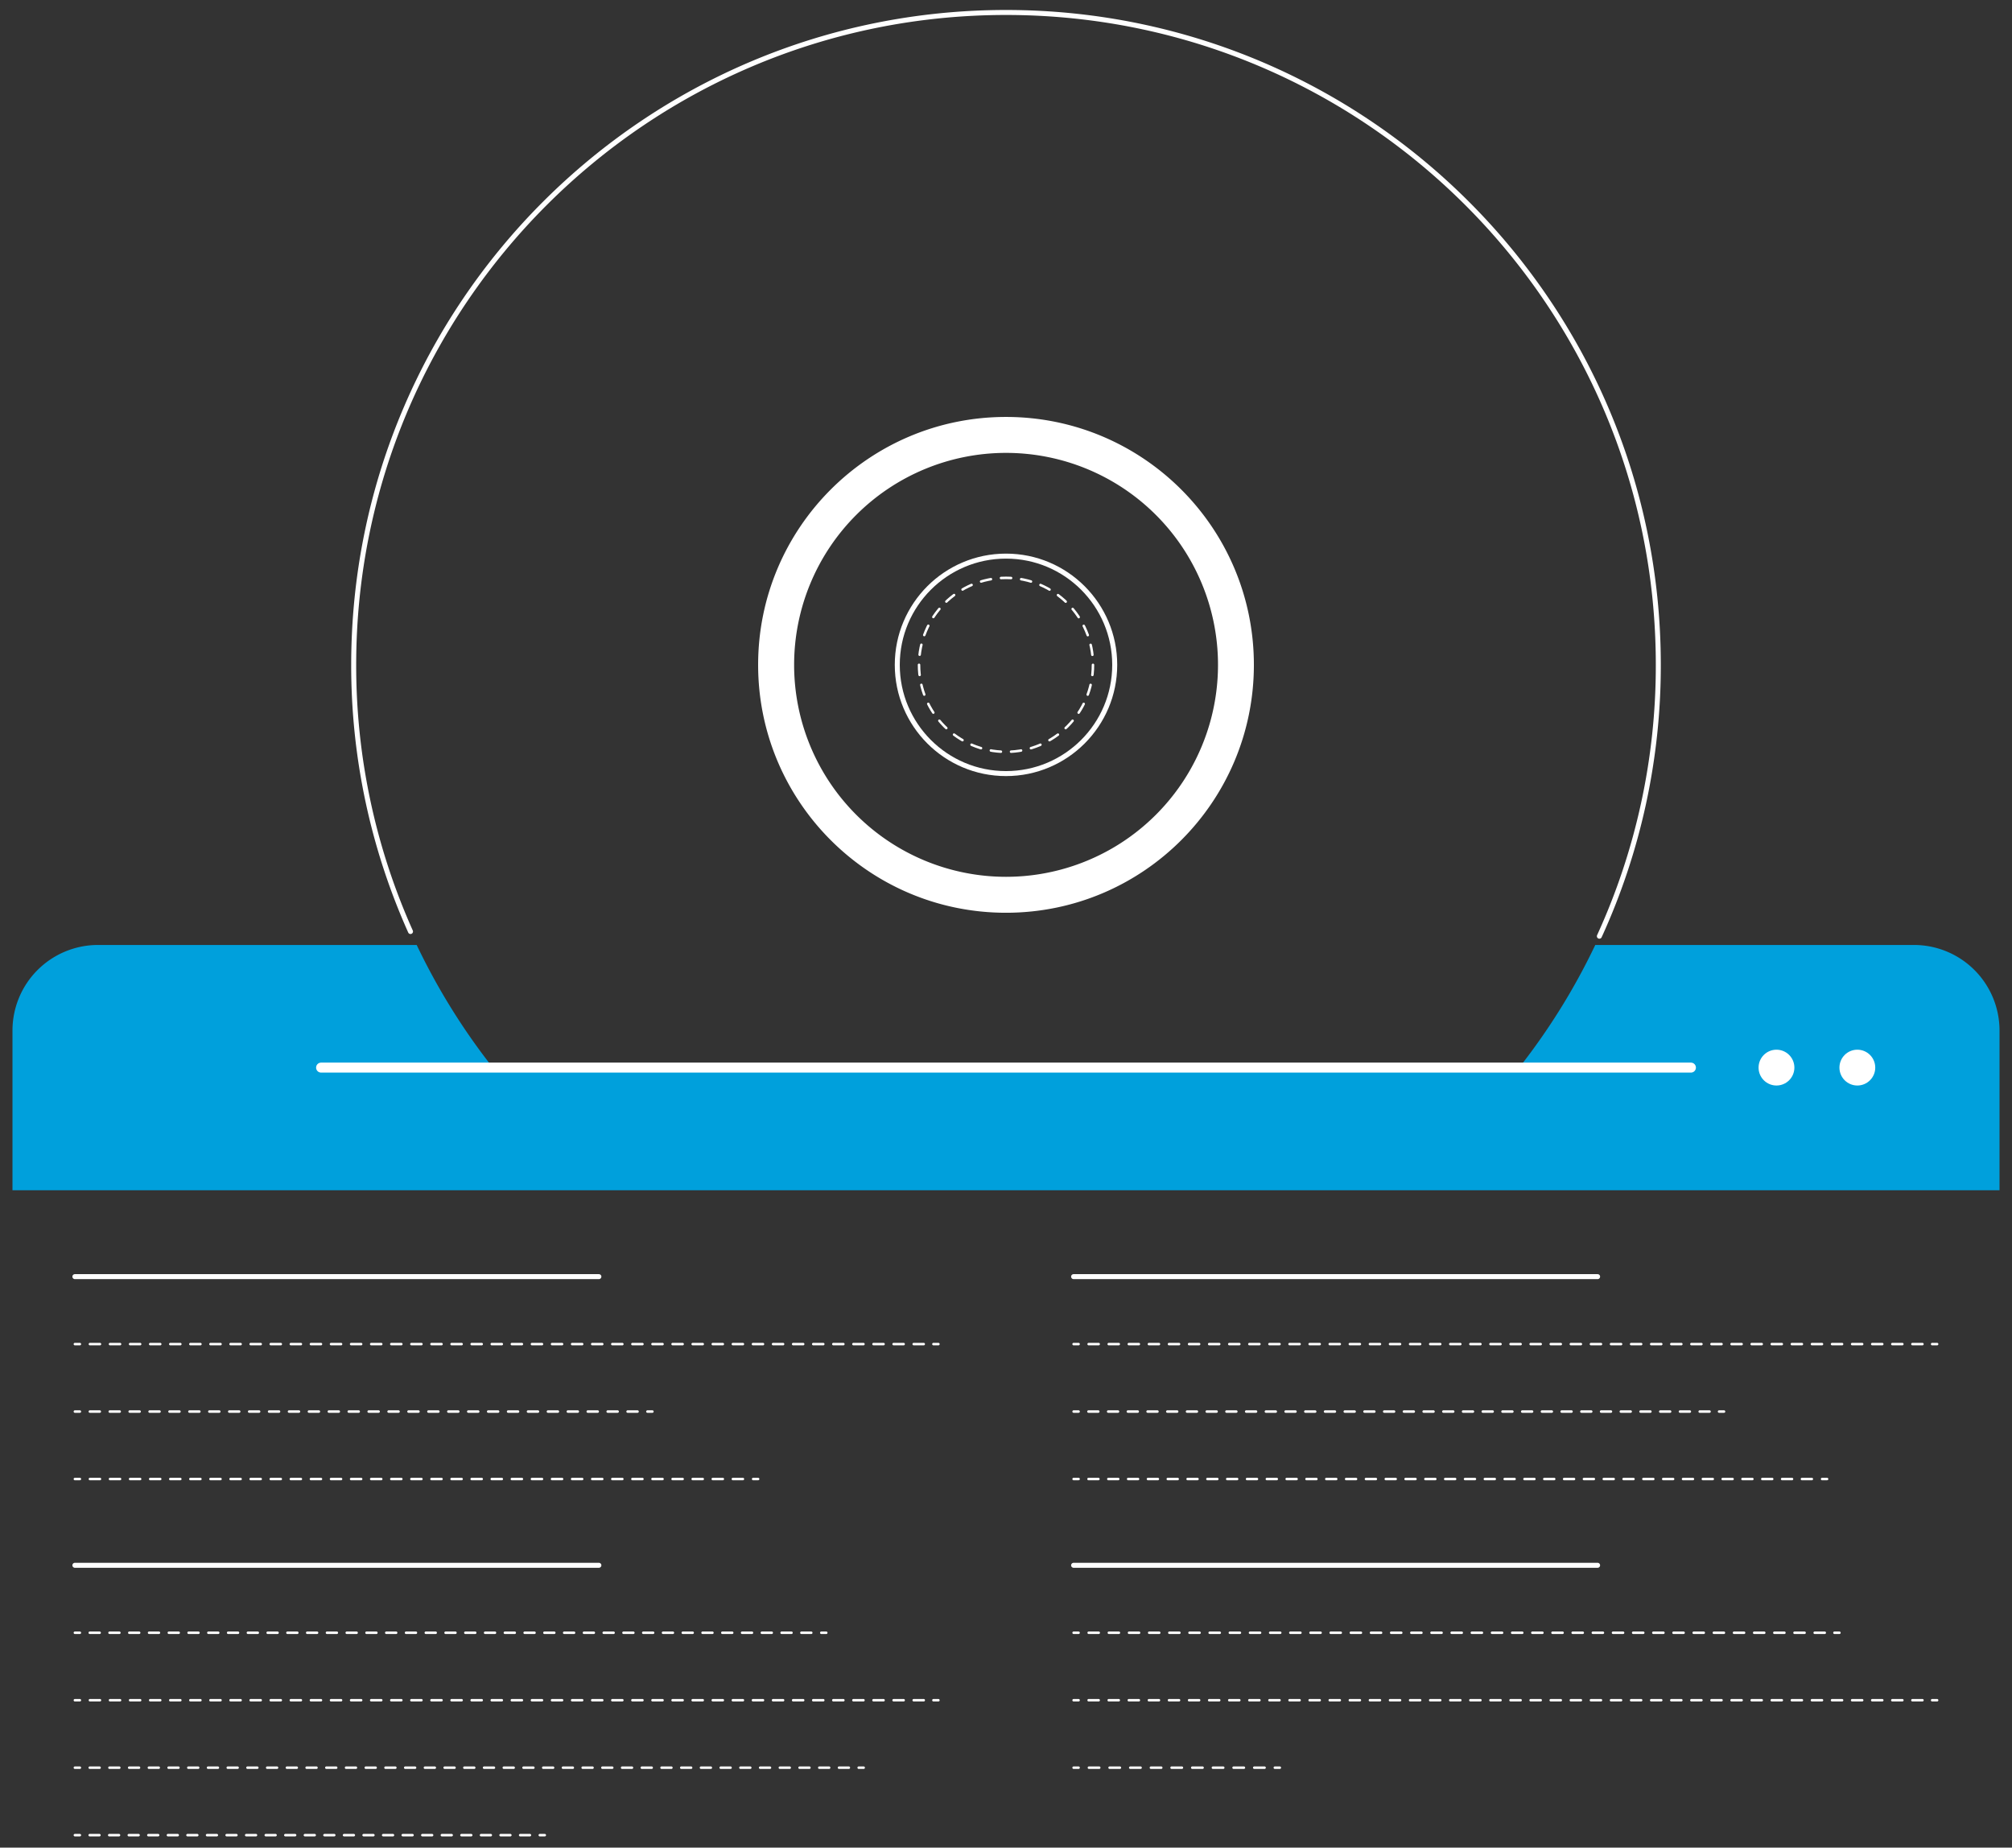 <svg xmlns="http://www.w3.org/2000/svg" viewBox="0 0 1612.24 1480.38"><rect x="0" y="0" width="1612.24" height="1480.38" fill="#333333" stroke="none"/><defs><style>.cls-1{fill:#00a0dc;}.cls-2{fill:#fff;}.cls-10,.cls-11,.cls-12,.cls-13,.cls-14,.cls-15,.cls-16,.cls-3,.cls-4,.cls-5,.cls-6,.cls-7,.cls-8,.cls-9{fill:none;stroke:#fff;stroke-linecap:round;}.cls-10,.cls-11,.cls-12,.cls-13,.cls-14,.cls-3,.cls-4,.cls-5,.cls-6,.cls-7,.cls-8,.cls-9{stroke-miterlimit:10;stroke-width:2px;}.cls-4{stroke-dasharray:7.98 7.98;}.cls-5{stroke-dasharray:8.05 8.05;}.cls-6{stroke-dasharray:7.9 7.9;}.cls-7{stroke-dasharray:7.94 7.94;}.cls-8{stroke-dasharray:8.11 8.11;}.cls-9{stroke-dasharray:8.05 8.05;}.cls-10{stroke-dasharray:7.9 7.9;}.cls-11{stroke-dasharray:7.84 7.84;}.cls-12{stroke-dasharray:8.28 8.28;}.cls-13{stroke-dasharray:7.92 7.92;}.cls-14{stroke-dasharray:8.08 8.08;}.cls-15,.cls-16{stroke-linejoin:round;}.cls-15{stroke-width:8px;}.cls-16{stroke-width:4px;}</style></defs><g id="solid_shapes" data-name="solid shapes"><path class="cls-1" d="M1533.67,757.14H1278.31a522.05,522.05,0,0,1-61,98.26H394.9a522.57,522.57,0,0,1-61-98.26H78.57A68.57,68.57,0,0,0,10,825.71V953.66H1602.24V825.71A68.57,68.57,0,0,0,1533.67,757.14Z"/><path class="cls-2" d="M806.12,334.07C696.42,334.07,607.5,423,607.5,532.7s88.92,198.63,198.62,198.63,198.63-88.93,198.63-198.63S915.82,334.07,806.12,334.07Zm0,368.46A169.83,169.83,0,1,1,976,532.7,169.83,169.83,0,0,1,806.12,702.53Z"/><circle class="cls-2" cx="1423.51" cy="855.4" r="14.35"/><circle class="cls-2" cx="1488.31" cy="855.4" r="14.35"/></g><g id="dotted_lines" data-name="dotted lines"><line class="cls-3" x1="60" y1="1130.99" x2="64" y2="1130.99"/><line class="cls-4" x1="71.98" y1="1130.99" x2="514.79" y2="1130.99"/><line class="cls-3" x1="518.78" y1="1130.99" x2="522.78" y2="1130.99"/><line class="cls-3" x1="60" y1="1185.04" x2="64" y2="1185.04"/><line class="cls-5" x1="72.05" y1="1185.04" x2="599.47" y2="1185.04"/><line class="cls-3" x1="603.5" y1="1185.04" x2="607.5" y2="1185.04"/><line class="cls-3" x1="860.29" y1="1130.99" x2="864.29" y2="1130.99"/><line class="cls-6" x1="872.18" y1="1130.99" x2="1373.54" y2="1130.99"/><line class="cls-3" x1="1377.49" y1="1130.99" x2="1381.49" y2="1130.99"/><line class="cls-3" x1="860.29" y1="1185.04" x2="864.29" y2="1185.04"/><line class="cls-7" x1="872.23" y1="1185.04" x2="1456.09" y2="1185.04"/><line class="cls-3" x1="1460.06" y1="1185.04" x2="1464.06" y2="1185.04"/><circle class="cls-8" cx="806.12" cy="532.7" r="69.69"/><line class="cls-3" x1="60" y1="1076.93" x2="64" y2="1076.93"/><line class="cls-9" x1="72.05" y1="1076.93" x2="743.93" y2="1076.93"/><line class="cls-3" x1="747.96" y1="1076.93" x2="751.96" y2="1076.93"/><line class="cls-3" x1="860.29" y1="1076.93" x2="864.29" y2="1076.93"/><line class="cls-9" x1="872.33" y1="1076.93" x2="1544.22" y2="1076.93"/><line class="cls-3" x1="1548.24" y1="1076.93" x2="1552.24" y2="1076.93"/><line class="cls-3" x1="60" y1="1362.28" x2="64" y2="1362.28"/><line class="cls-9" x1="72.05" y1="1362.28" x2="743.93" y2="1362.28"/><line class="cls-3" x1="747.96" y1="1362.28" x2="751.96" y2="1362.28"/><line class="cls-3" x1="60" y1="1416.33" x2="64" y2="1416.33"/><line class="cls-10" x1="71.9" y1="1416.33" x2="684.12" y2="1416.33"/><line class="cls-3" x1="688.07" y1="1416.33" x2="692.07" y2="1416.33"/><line class="cls-3" x1="60" y1="1470.38" x2="64" y2="1470.38"/><line class="cls-11" x1="71.84" y1="1470.38" x2="428.62" y2="1470.38"/><line class="cls-3" x1="432.54" y1="1470.38" x2="436.54" y2="1470.38"/><line class="cls-3" x1="860.29" y1="1362.28" x2="864.29" y2="1362.28"/><line class="cls-9" x1="872.33" y1="1362.28" x2="1544.22" y2="1362.28"/><line class="cls-3" x1="1548.24" y1="1362.28" x2="1552.24" y2="1362.28"/><line class="cls-3" x1="860.29" y1="1416.33" x2="864.29" y2="1416.33"/><line class="cls-12" x1="872.56" y1="1416.33" x2="1017.39" y2="1416.33"/><line class="cls-3" x1="1021.53" y1="1416.33" x2="1025.53" y2="1416.33"/><line class="cls-3" x1="60" y1="1308.22" x2="64" y2="1308.22"/><line class="cls-13" x1="71.92" y1="1308.22" x2="654.14" y2="1308.22"/><line class="cls-3" x1="658.1" y1="1308.22" x2="662.1" y2="1308.22"/><line class="cls-3" x1="860.29" y1="1308.22" x2="864.29" y2="1308.22"/><line class="cls-14" x1="872.36" y1="1308.22" x2="1465.92" y2="1308.22"/><line class="cls-3" x1="1469.96" y1="1308.22" x2="1473.96" y2="1308.22"/></g><g id="inverted_lines" data-name="inverted lines"><line class="cls-15" x1="1354.96" y1="855.4" x2="257.29" y2="855.4"/></g><g id="solid_lines" data-name="solid lines"><line class="cls-16" x1="60" y1="1022.88" x2="479.89" y2="1022.88"/><circle class="cls-16" cx="806.12" cy="532.7" r="87.12"/><path class="cls-16" d="M1281.6,750.11a520.76,520.76,0,0,0,47.22-217.41c0-288.68-234-522.7-522.7-522.7s-522.7,234-522.7,522.7a520.86,520.86,0,0,0,45.52,213.66"/><line class="cls-16" x1="60" y1="1254.17" x2="479.89" y2="1254.17"/><line class="cls-16" x1="860.29" y1="1022.88" x2="1280.18" y2="1022.88"/><line class="cls-16" x1="860.29" y1="1254.17" x2="1280.18" y2="1254.17"/></g></svg>